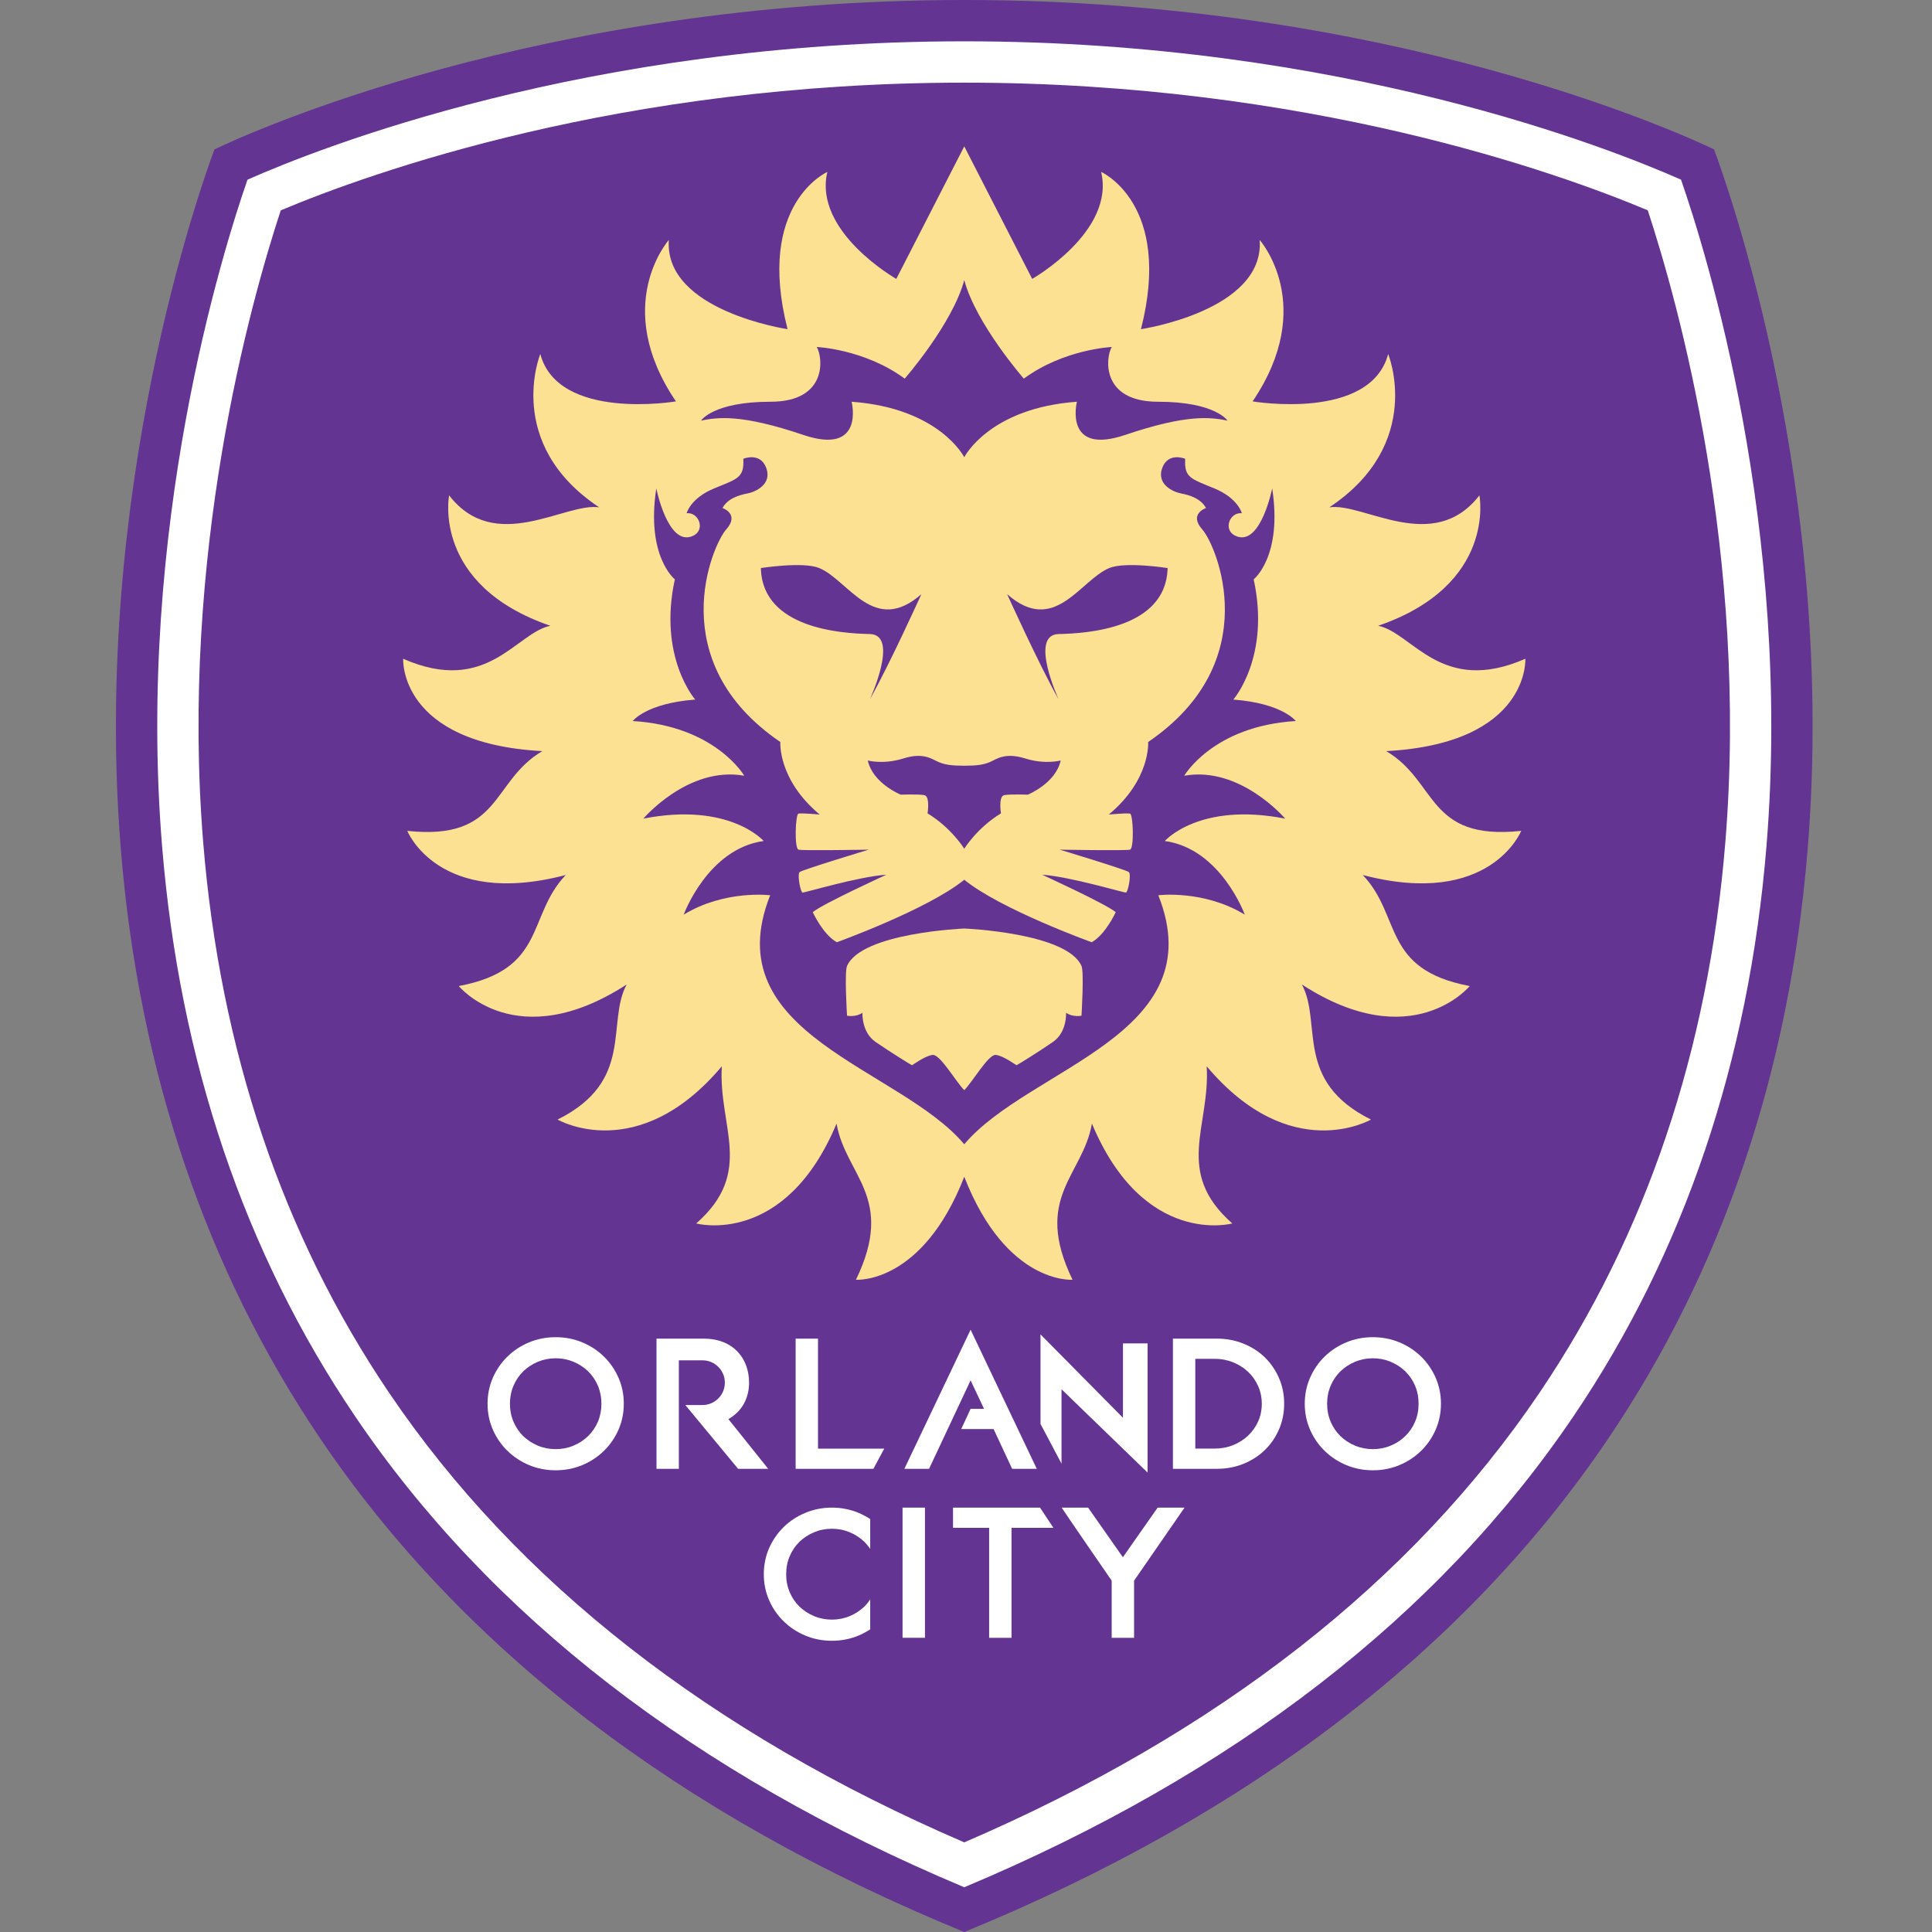 <?xml version="1.0" encoding="UTF-8"?>
<svg xmlns="http://www.w3.org/2000/svg" width="50" height="50" viewBox="0 0 50 50" fill="none">
  <rect x="0" y="0" width="50" height="50" fill="#808080" stroke="none"/>
  <path d="M24.955 50C17.584 46.983 11.979 42.69 8.293 37.238C5.334 32.86 3.596 27.726 3.127 21.978C2.372 12.706 5.21 4.777 5.55 3.866C6.416 3.451 13.964 0 24.955 0C35.946 0 43.493 3.451 44.359 3.866C44.7 4.777 47.538 12.706 46.782 21.978C46.314 27.726 44.576 32.86 41.616 37.238C37.93 42.69 32.325 46.983 24.955 50Z" fill="#633492"></path>
  <path fill-rule="evenodd" clip-rule="evenodd" d="M24.955 48.842C17.983 45.917 12.677 41.813 9.18 36.639C6.324 32.416 4.647 27.454 4.194 21.891C3.524 13.674 5.749 6.538 6.405 4.65C8.218 3.846 15.184 1.069 24.955 1.069C34.725 1.069 41.692 3.846 43.505 4.65C44.161 6.538 46.386 13.674 45.717 21.891C45.263 27.454 43.586 32.416 40.731 36.639C37.233 41.813 31.927 45.917 24.955 48.842ZM24.955 47.68C18.383 44.85 13.375 40.936 10.066 36.04C7.315 31.971 5.698 27.181 5.259 21.804C4.653 14.36 6.478 7.839 7.266 5.444C9.584 4.47 16.067 2.139 24.955 2.139C33.843 2.139 40.326 4.469 42.644 5.443C43.432 7.839 45.257 14.36 44.651 21.804C44.212 27.181 42.596 31.971 39.845 36.04C36.535 40.936 31.527 44.85 24.955 47.68Z" fill="white"></path>
  <path d="M15.63 35.108C15.47 34.952 15.281 34.828 15.069 34.74C14.856 34.651 14.624 34.606 14.381 34.606C14.138 34.606 13.906 34.651 13.693 34.74C13.481 34.828 13.292 34.952 13.133 35.108C12.973 35.264 12.846 35.449 12.755 35.656C12.664 35.864 12.618 36.09 12.618 36.328C12.618 36.566 12.664 36.792 12.755 37C12.846 37.208 12.973 37.392 13.133 37.548C13.292 37.704 13.481 37.828 13.693 37.917C13.906 38.006 14.138 38.051 14.381 38.051C14.624 38.051 14.856 38.006 15.069 37.917C15.281 37.828 15.47 37.704 15.63 37.548C15.789 37.392 15.916 37.208 16.007 37C16.098 36.792 16.144 36.566 16.144 36.328C16.144 36.091 16.098 35.864 16.007 35.656C15.916 35.448 15.789 35.264 15.63 35.108ZM15.565 36.328C15.565 36.494 15.534 36.65 15.474 36.793C15.413 36.936 15.328 37.061 15.221 37.165C15.114 37.27 14.987 37.353 14.843 37.413C14.557 37.534 14.205 37.534 13.919 37.413C13.775 37.353 13.648 37.269 13.54 37.165C13.434 37.061 13.349 36.936 13.289 36.793C13.228 36.65 13.197 36.494 13.197 36.328C13.197 36.162 13.228 36.006 13.289 35.864C13.349 35.721 13.434 35.596 13.541 35.491C13.648 35.387 13.775 35.303 13.919 35.243C14.062 35.183 14.218 35.152 14.381 35.152C14.544 35.152 14.7 35.183 14.843 35.243C14.987 35.303 15.114 35.387 15.222 35.491C15.328 35.596 15.413 35.721 15.474 35.863C15.534 36.006 15.565 36.163 15.565 36.328Z" fill="white"></path>
  <path d="M18.851 36.726C19.21 36.523 19.386 36.176 19.386 35.783C19.386 35.154 18.976 34.644 18.213 34.644C18.193 34.644 16.99 34.644 16.99 34.644V38.013H17.569V35.205H18.073C18.093 35.205 18.163 35.205 18.18 35.205C18.5 35.205 18.759 35.464 18.759 35.783C18.759 36.103 18.5 36.362 18.18 36.362C18.164 36.362 18.093 36.362 18.073 36.362H17.736L19.102 38.013H19.881L18.851 36.726Z" fill="white"></path>
  <path d="M22.885 37.49H21.17V34.644H20.591V38.013H22.603L22.885 37.49Z" fill="white"></path>
  <path d="M25.119 34.413L23.405 38.013H24.044L25.119 35.724L25.467 36.461H25.119L24.876 36.984H25.714L26.194 38.013H26.832L25.119 34.413Z" fill="white"></path>
  <path d="M27.472 35.954L29.699 38.11V34.766H29.062V36.691L26.928 34.534V36.851L27.472 37.879V35.954Z" fill="white"></path>
  <path d="M32.732 35.127C32.577 34.977 32.391 34.858 32.18 34.773C31.969 34.687 31.739 34.644 31.496 34.644H30.355V38.013H31.496C31.739 38.013 31.969 37.969 32.18 37.884C32.391 37.798 32.577 37.679 32.732 37.529C32.886 37.38 33.01 37.2 33.099 36.996C33.189 36.791 33.234 36.566 33.234 36.328C33.234 36.09 33.189 35.866 33.099 35.661C33.01 35.456 32.886 35.277 32.732 35.127ZM30.934 35.166H31.439C31.605 35.166 31.764 35.197 31.911 35.256C32.058 35.315 32.188 35.398 32.299 35.501C32.408 35.604 32.496 35.728 32.56 35.87C32.623 36.011 32.655 36.166 32.655 36.328C32.655 36.494 32.623 36.648 32.56 36.788C32.497 36.928 32.409 37.052 32.299 37.155C32.188 37.259 32.058 37.341 31.911 37.401C31.764 37.46 31.605 37.489 31.439 37.489H30.934V35.166Z" fill="white"></path>
  <path d="M37.155 35.656C37.064 35.448 36.937 35.264 36.778 35.108C36.618 34.952 36.43 34.828 36.217 34.74C36.004 34.651 35.773 34.606 35.53 34.606C35.286 34.606 35.055 34.651 34.842 34.74C34.629 34.828 34.441 34.952 34.281 35.108C34.121 35.264 33.995 35.449 33.904 35.656C33.813 35.864 33.767 36.09 33.767 36.328C33.767 36.566 33.813 36.792 33.904 37C33.995 37.208 34.121 37.392 34.281 37.548C34.441 37.704 34.629 37.828 34.842 37.917C35.055 38.006 35.286 38.051 35.529 38.051C35.773 38.051 36.004 38.006 36.217 37.917C36.43 37.828 36.618 37.704 36.778 37.548C36.937 37.392 37.064 37.208 37.155 37C37.246 36.792 37.292 36.566 37.292 36.328C37.292 36.091 37.246 35.864 37.155 35.656ZM36.713 36.328C36.713 36.494 36.683 36.65 36.622 36.793C36.562 36.936 36.477 37.061 36.37 37.165C36.262 37.27 36.135 37.353 35.991 37.413C35.705 37.534 35.354 37.534 35.068 37.413C34.923 37.353 34.796 37.269 34.689 37.165C34.582 37.061 34.497 36.936 34.437 36.793C34.376 36.65 34.346 36.494 34.346 36.328C34.346 36.162 34.376 36.006 34.437 35.864C34.497 35.721 34.582 35.596 34.689 35.491C34.796 35.387 34.924 35.303 35.068 35.243C35.211 35.183 35.366 35.152 35.529 35.152C35.693 35.152 35.848 35.183 35.991 35.243C36.135 35.303 36.262 35.387 36.37 35.491C36.477 35.596 36.562 35.721 36.622 35.863C36.683 36.006 36.713 36.163 36.713 36.328Z" fill="white"></path>
  <path d="M22.521 41.392C22.477 41.459 22.427 41.521 22.37 41.577C22.262 41.681 22.135 41.765 21.991 41.825C21.705 41.946 21.354 41.946 21.068 41.825C20.924 41.765 20.796 41.681 20.689 41.577C20.582 41.473 20.497 41.348 20.437 41.205C20.376 41.062 20.346 40.906 20.346 40.74C20.346 40.574 20.376 40.418 20.437 40.275C20.497 40.133 20.582 40.008 20.689 39.903C20.797 39.799 20.924 39.715 21.068 39.655C21.211 39.595 21.366 39.564 21.529 39.564C21.693 39.564 21.848 39.595 21.991 39.655C22.135 39.715 22.262 39.799 22.37 39.903C22.427 39.959 22.477 40.021 22.521 40.088V39.313C22.427 39.251 22.325 39.197 22.217 39.152C22.004 39.062 21.773 39.017 21.53 39.017C21.286 39.017 21.055 39.062 20.842 39.152C20.629 39.24 20.441 39.364 20.281 39.52C20.122 39.676 19.994 39.861 19.904 40.068C19.813 40.276 19.767 40.502 19.767 40.74C19.767 40.978 19.813 41.204 19.904 41.412C19.994 41.62 20.121 41.804 20.281 41.96C20.441 42.116 20.629 42.24 20.842 42.329C21.055 42.418 21.286 42.463 21.529 42.463C21.773 42.463 22.004 42.418 22.217 42.329C22.325 42.284 22.427 42.229 22.521 42.167L22.521 41.392Z" fill="white"></path>
  <path d="M23.938 39.017H23.358V42.386H23.938V39.017Z" fill="white"></path>
  <path d="M26.916 39.017H24.664V39.54H25.599V42.386H26.178V39.54H27.262L26.916 39.017Z" fill="white"></path>
  <path d="M29.96 39.017L29.06 40.301L28.16 39.017H27.476C27.494 39.056 28.77 40.907 28.77 40.907V42.386H29.35V40.907L30.656 39.017H29.96Z" fill="white"></path>
  <path d="M35.875 19.439C39.598 19.238 39.476 17.049 39.476 17.049C37.294 18.004 36.559 16.376 35.667 16.195C38.743 15.138 38.287 12.82 38.287 12.82C37.09 14.367 35.282 12.996 34.403 13.13C36.878 11.484 35.926 9.162 35.926 9.162C35.462 10.904 32.417 10.388 32.417 10.388C34.102 7.901 32.601 6.211 32.601 6.211C32.727 8.045 29.528 8.519 29.528 8.519C30.358 5.269 28.497 4.449 28.497 4.449C28.866 5.995 26.713 7.218 26.713 7.218L24.955 3.788L23.196 7.218C23.196 7.218 21.044 5.995 21.412 4.449C21.412 4.449 19.552 5.269 20.382 8.519C20.382 8.519 17.183 8.045 17.309 6.211C17.309 6.211 15.808 7.901 17.493 10.388C17.493 10.388 14.448 10.904 13.983 9.162C13.983 9.162 13.032 11.484 15.507 13.13C14.627 12.996 12.82 14.367 11.623 12.82C11.623 12.82 11.166 15.138 14.243 16.195C13.35 16.376 12.615 18.004 10.434 17.049C10.434 17.049 10.312 19.238 14.035 19.439C12.701 20.223 12.987 21.763 10.541 21.503C10.541 21.503 11.343 23.51 14.641 22.645C13.629 23.709 14.153 25.089 11.873 25.519C11.873 25.519 13.36 27.331 16.217 25.479C15.684 26.475 16.433 27.979 14.43 28.974C14.43 28.974 16.502 30.182 18.681 27.596C18.584 29.155 19.538 30.327 18.018 31.663C18.018 31.663 20.308 32.287 21.65 29.079C21.887 30.431 23.186 30.985 22.152 33.12C22.152 33.12 23.864 33.252 24.955 30.455C26.046 33.252 27.757 33.12 27.757 33.12C26.724 30.985 28.023 30.431 28.259 29.079C29.602 32.287 31.892 31.663 31.892 31.663C30.372 30.327 31.325 29.155 31.229 27.596C33.408 30.182 35.48 28.974 35.48 28.974C33.477 27.979 34.226 26.475 33.693 25.479C36.55 27.331 38.036 25.519 38.036 25.519C35.757 25.089 36.281 23.709 35.269 22.645C38.567 23.51 39.369 21.503 39.369 21.503C36.923 21.763 37.209 20.223 35.875 19.439ZM19.94 10.397C21.425 10.397 21.298 9.248 21.138 8.98C21.138 8.98 22.376 9.035 23.414 9.799C23.414 9.799 24.651 8.382 24.955 7.249C25.258 8.382 26.496 9.799 26.496 9.799C27.534 9.035 28.772 8.98 28.772 8.98C28.612 9.248 28.484 10.397 29.97 10.397C31.455 10.397 31.766 10.885 31.766 10.885C31.335 10.798 30.728 10.712 29.123 11.255C27.518 11.798 27.87 10.397 27.87 10.397C25.594 10.562 24.955 11.833 24.955 11.833C24.955 11.833 24.316 10.562 22.04 10.397C22.04 10.397 22.392 11.798 20.787 11.255C19.182 10.712 18.575 10.798 18.143 10.885C18.143 10.885 18.455 10.397 19.94 10.397ZM25.905 21.05C25.282 21.428 24.955 21.965 24.955 21.965C24.955 21.965 24.627 21.428 24.005 21.05C24.005 21.05 24.076 20.608 23.921 20.578C23.765 20.549 23.31 20.566 23.31 20.566C23.31 20.566 22.585 20.271 22.459 19.681C22.459 19.681 22.855 19.793 23.382 19.628C23.909 19.463 24.124 19.652 24.292 19.722C24.46 19.793 24.635 19.817 24.955 19.817C25.274 19.817 25.45 19.793 25.618 19.722C25.785 19.652 26.001 19.463 26.528 19.628C27.055 19.793 27.45 19.681 27.45 19.681C27.324 20.271 26.6 20.566 26.6 20.566C26.6 20.566 26.145 20.549 25.989 20.578C25.833 20.608 25.905 21.05 25.905 21.05ZM22.511 16.409C21.737 16.393 19.764 16.252 19.692 14.741V14.701C19.692 14.701 20.785 14.529 21.202 14.701C21.96 15.016 22.615 16.456 23.845 15.378C23.845 15.378 23.022 17.196 22.511 18.101C22.511 18.101 23.286 16.425 22.511 16.409ZM27.398 16.409C26.624 16.425 27.398 18.101 27.398 18.101C26.887 17.196 26.065 15.378 26.065 15.378C27.294 16.456 27.949 15.016 28.708 14.701C29.125 14.529 30.217 14.701 30.217 14.701V14.741C30.145 16.252 28.173 16.393 27.398 16.409ZM33.26 21.186C31.032 20.749 30.145 21.765 30.145 21.765C31.595 21.965 32.215 23.671 32.215 23.671C31.153 23.022 29.977 23.169 29.977 23.169C31.415 26.787 26.63 27.625 24.955 29.614C23.28 27.625 18.495 26.787 19.932 23.169C19.932 23.169 18.756 23.022 17.694 23.671C17.694 23.671 18.315 21.965 19.764 21.765C19.764 21.765 18.878 20.749 16.65 21.186C16.65 21.186 17.812 19.817 19.261 20.076C19.261 20.076 18.519 18.79 16.375 18.66C16.375 18.66 16.722 18.2 17.992 18.105C17.992 18.105 17.026 17.007 17.465 14.993C17.465 14.993 16.714 14.403 16.985 12.64C16.985 12.64 17.269 14.069 17.872 13.891C18.291 13.767 18.099 13.244 17.77 13.283C17.77 13.283 17.866 12.894 18.483 12.64C19.1 12.386 19.261 12.363 19.237 11.873C19.237 11.873 19.674 11.69 19.83 12.109C19.986 12.528 19.561 12.729 19.345 12.77C19.13 12.811 18.83 12.9 18.698 13.148C18.698 13.148 19.153 13.301 18.794 13.702C18.435 14.104 17.129 17.114 20.195 19.203C20.195 19.203 20.124 20.171 21.214 21.08C21.214 21.08 20.747 21.037 20.665 21.056C20.583 21.076 20.555 21.957 20.665 21.989C20.774 22.02 22.483 21.989 22.483 21.989C22.483 21.989 20.762 22.509 20.695 22.569C20.628 22.63 20.715 23.091 20.77 23.099C20.826 23.106 22.22 22.685 22.939 22.638C22.939 22.638 21.309 23.382 21.034 23.606C21.034 23.606 21.297 24.185 21.657 24.385C21.657 24.385 24.012 23.535 24.955 22.768C25.897 23.535 28.253 24.385 28.253 24.385C28.612 24.185 28.875 23.606 28.875 23.606C28.6 23.382 26.971 22.638 26.971 22.638C27.69 22.685 29.083 23.106 29.139 23.099C29.195 23.091 29.282 22.63 29.214 22.569C29.147 22.509 27.426 21.989 27.426 21.989C27.426 21.989 29.135 22.02 29.245 21.989C29.355 21.957 29.327 21.076 29.245 21.056C29.163 21.037 28.696 21.08 28.696 21.08C29.786 20.171 29.714 19.203 29.714 19.203C32.78 17.114 31.475 14.104 31.115 13.702C30.756 13.301 31.211 13.148 31.211 13.148C31.079 12.9 30.78 12.811 30.564 12.77C30.349 12.729 29.924 12.528 30.079 12.109C30.235 11.69 30.672 11.873 30.672 11.873C30.648 12.363 30.81 12.386 31.427 12.64C32.044 12.894 32.139 13.283 32.139 13.283C31.81 13.244 31.618 13.767 32.038 13.891C32.641 14.069 32.924 12.64 32.924 12.64C33.196 14.403 32.445 14.993 32.445 14.993C32.884 17.007 31.918 18.105 31.918 18.105C33.188 18.2 33.535 18.66 33.535 18.66C31.391 18.79 30.648 20.076 30.648 20.076C32.098 19.817 33.26 21.186 33.26 21.186Z" fill="#FDE192"></path>
  <path d="M24.955 24.03C24.955 24.03 22.301 24.137 21.921 24.999C21.851 25.157 21.921 26.286 21.921 26.286C21.921 26.286 22.144 26.333 22.32 26.211C22.32 26.211 22.292 26.71 22.655 26.962C23.019 27.214 23.59 27.568 23.602 27.568C23.613 27.568 23.949 27.316 24.14 27.301C24.332 27.285 24.747 28.009 24.955 28.213C25.163 28.009 25.578 27.285 25.769 27.301C25.961 27.317 26.297 27.568 26.308 27.568C26.32 27.568 26.892 27.214 27.255 26.962C27.618 26.71 27.59 26.211 27.59 26.211C27.766 26.333 27.989 26.286 27.989 26.286C27.989 26.286 28.059 25.157 27.989 24.999C27.609 24.137 24.955 24.03 24.955 24.03Z" fill="#FDE192"></path>
</svg>
